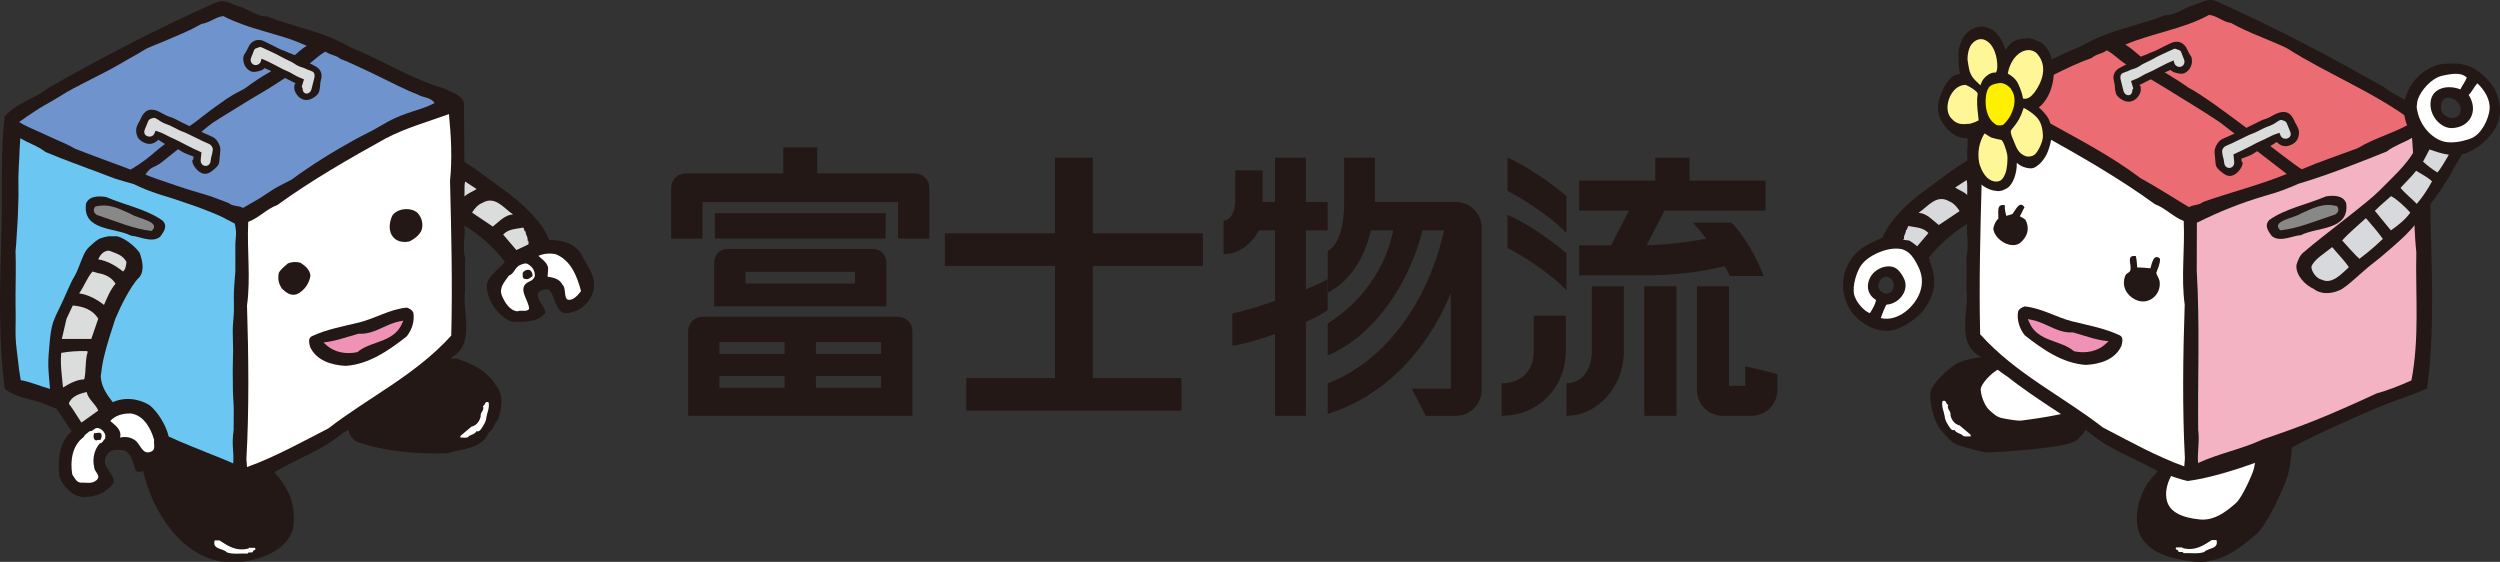 <?xml version="1.0" encoding="UTF-8"?><svg id="b" xmlns="http://www.w3.org/2000/svg" viewBox="0 0 782.45 175.85"><rect x="0" y="0" width="782.45" height="175.85" fill="#333333" stroke="none"/><defs><style>.d{fill:#f092b5;}.e{fill:#fff;}.f{fill:#f4b3c2;}.g{fill:#6f93cc;}.h{fill:#dbdcdc;}.i{fill:#eb6d73;}.j{fill:#6bc7f1;}.k{fill:#fff000;}.l{fill:#d8d9dd;}.m{fill:#fff697;}.n{fill:#231815;}.o{fill:#888;}</style></defs><g id="c"><path class="n" d="m717.45,132.93s.1,2.82-.1,6.42c-.2,3.6-.69,7.97-1.88,11.06-1.18,3.09-2.89,6.8-4.6,9.98-1.71,3.17-3.42,5.8-4.6,6.72-1.18.92-3.68,3.32-7.03,5.37-3.35,2.05-7.56,3.76-12.16,3.31-4.6-.46-8.72-1.38-11.87-3.04-3.16-1.66-5.35-4.04-6.09-7.42-.75-3.38-.17-6.68.72-9.28.88-2.6,2.06-4.51,2.53-5.1.46-.59,2.24-2.72,4.21-4.94,1.97-2.21,4.14-4.52,5.39-5.44,1.25-.92,5.43-4.25,9.83-7.42,4.4-3.18,9.04-6.2,11.2-6.51.92-.13,3.75.03,6.74.94,2.99.9,6.14,2.55,7.72,5.37"/><path class="e" d="m706.19,137.71s.05,1.64-.06,3.73c-.11,2.09-.4,4.63-1.09,6.42-.69,1.79-1.68,3.94-2.67,5.79-.99,1.84-1.98,3.37-2.67,3.9-.69.54-2.14,1.93-4.08,3.12-1.94,1.19-4.38,2.18-7.05,1.92-2.67-.27-5.06-.8-6.89-1.77-1.83-.96-3.1-2.34-3.53-4.3-.44-1.96-.1-3.88.41-5.38.51-1.51,1.2-2.62,1.47-2.96.27-.34,1.3-1.58,2.44-2.87,1.15-1.29,2.4-2.62,3.13-3.15.72-.53,3.15-2.47,5.7-4.31,2.56-1.84,5.24-3.6,6.5-3.78.54-.08,2.17.02,3.91.54,1.74.52,3.57,1.48,4.48,3.12"/><path class="n" d="m624.65,111.37s-1.74.1-3.94.36c-2.2.26-4.86.69-6.71,1.35-1.84.66-4.24,2.47-6.21,4.45-1.97,1.99-3.52,4.16-3.65,5.54-.13,1.38.13,3.58.69,5.75s1.41,4.31,2.47,5.55c1.05,1.25,1.91,2.3,2.79,3.14s1.81,1.46,2.99,1.86c1.18.4,3.02.95,4.77,1.41,1.74.46,3.39.82,4.18.82s7.1-.29,13.57-.94c6.47-.64,13.11-1.62,14.56-3.01,1.44-1.38,2.37-2.63,2.96-3.78.59-1.15.85-2.2.98-3.18.33-2.43-1.25-7.69-4.7-12.19-3.45-4.5-8.78-8.25-15.94-7.66-7.16.59-9.37.72-9.78.71-.41-.02.97-.18.97-.18"/><path class="e" d="m632.59,113.84s-1.12.15-2.53.43c-1.41.27-3.11.67-4.26,1.16-1.16.48-2.62,1.67-3.8,2.94-1.17,1.27-2.06,2.62-2.08,3.44-.02.81.26,2.08.73,3.32.47,1.24,1.13,2.44,1.87,3.11.74.67,1.34,1.24,1.96,1.68.62.44,1.24.75,2.03.92.79.17,2,.39,3.15.56,1.15.17,2.23.29,2.74.25.51-.05,4.57-.56,8.73-1.29,4.15-.73,8.4-1.68,9.26-2.56.86-.89,1.4-1.67,1.72-2.38.32-.71.44-1.33.48-1.91.09-1.44-1.19-4.43-3.65-6.87-2.45-2.44-6.08-4.33-10.68-3.59-4.6.74-6.02.94-6.28.95-.27.01.62-.16.62-.16"/><path class="n" d="m760.85,74.59c-.25-6.35-.13-12.85-.13-19.31,0-6.46-.13-12.86-.87-19-1.9-2.17-4.21-3.52-6.58-4.77-2.37-1.25-4.81-2.38-6.95-4.12-8.65-4.94-17.36-9.7-26.16-14.24-8.8-4.54-17.7-8.85-26.73-12.86-1.34-.51-2.57-.27-3.78.16-1.21.43-2.4,1.05-3.64,1.29-1.4.5-2.69,1.25-4.03,1.88-1.34.63-2.72,1.13-4.31,1.15-4.32,1.65-8.82,2.84-13.25,4.22-4.43,1.38-8.78,2.94-12.8,5.32-5.02,2.02-9.82,4.51-14.68,6.87-4.86,2.36-9.77,4.58-14.99,6.05-1.06.6-2.33,1.05-3.45,1.66-1.12.62-2.1,1.41-2.55,2.69l-.1,9.3-.1,9.31c-2.51,1.52-4.92,3.23-7.32,4.98-2.39,1.76-4.76,3.57-7.17,5.3-2.49,1.96-4.94,4.06-7.07,6.39-2.12,2.32-3.92,4.86-5.09,7.66-1.88.03,2.11,2.49,6.32,4.56,4.21,2.08,8.63,3.78,7.6,2.33,1.72-2.24,3.7-4.34,5.85-6.25,2.15-1.91,4.46-3.63,6.84-5.09-.21,1.71-.01,3.59.09,5.43.1,1.84.11,3.65-.5,5.23h.19v4.97s-.02,4.97-.02,4.97c.46,3.39-.42,7.56-.42,11.42,0,3.86.88,7.41,4.89,9.57.49.34,2.17,1.67,3.94,3.03,1.76,1.35,3.6,2.73,4.41,3.19,3.94,3.19,10.09,7.35,15.33,10.78,5.24,3.43,9.58,6.14,9.9,6.42,3.29,2.85,6.94,4.93,10.69,6.81,3.76,1.89,7.62,3.59,11.33,5.7,4.01,1.48,6.33,2.22,7.64,2.58,1.31.37,1.62.37,1.62.37,6.75-.92,14.82-3.43,21.28-5.79,6.46-2.35,11.31-4.54,11.59-4.83,2.33-1.48,8.74-4.49,14.59-7.14,5.84-2.64,11.1-4.91,11.1-4.91l2-.8,2-.81c2.06-.79,4.09-1.49,6.12-2.23,2.03-.74,4.08-1.51,6.17-2.45,1.02-7.5,1.42-15.47,1.53-23.46.1-7.99-.1-15.99-.31-23.55"/><path class="i" d="m698.26,7.19c2.78,1.57,5.69,2.84,8.62,4.06,2.92,1.22,5.87,2.39,8.73,3.75,6.51,4.14,13.31,7.56,20.05,11.12,6.74,3.56,13.41,7.26,19.68,11.96-2.68,1.71-5.64,2.93-8.63,4.15-2.98,1.22-5.99,2.44-8.76,4.13-2.92,1.1-5.87,2.14-8.81,3.21-2.94,1.07-5.86,2.18-8.72,3.41-1.64-.89-8.44-6.21-15.88-11.85-7.44-5.63-15.51-11.59-19.69-13.75-1.45-1.1-4.35-2.92-6.98-4.51-2.62-1.59-4.96-2.94-5.28-3.09-1.33-.93-2.5-1.97-3.67-2.98-1.18-1.02-2.36-2.01-3.73-2.84,4.26-1.82,8.78-3.02,13.25-4.34,4.47-1.31,8.9-2.73,12.99-4.97,1.26.15,2.34.71,3.43,1.27,1.08.56,2.16,1.12,3.42,1.27"/><path class="i" d="m665.35,20.1s5.45,3.25,11.86,7.15c6.4,3.9,13.75,8.44,17.55,11.01l20.94,16.18c-4.19,1.72-8.57,3.15-13,4.53-4.43,1.38-8.89,2.72-13.24,4.25-.62.55-1.38.74-2.14.91-.77.16-1.54.29-2.2.7-2.54-1.51-5.05-3.07-7.56-4.61-2.52-1.54-5.05-3.05-7.63-4.47-4.83-3.63-9.87-6.78-15-9.74-5.12-2.96-10.33-5.73-15.5-8.61-2.26-1.21-4.69-2.02-7.13-2.82-2.44-.81-4.87-1.61-7.13-2.82.59-.94,1.48-1.36,2.43-1.68.95-.31,1.97-.52,2.82-1.02,4.22-1.59,8.17-3.58,12.11-5.54,3.95-1.96,7.91-3.9,12.17-5.4.68-.62,1.49-.94,2.31-1.23.82-.3,1.65-.58,2.37-1.13,1.07.53,2.05,1.31,3.02,2.1.97.8,1.93,1.62,2.96,2.24"/><path class="e" d="m640.32,42.83c5.81,3.23,11.63,6.54,17.35,10.01,5.72,3.47,11.35,7.12,16.76,11.06,1.64.59,3.08,1.6,4.53,2.62,1.44,1.02,2.88,2.04,4.5,2.63.2,4.54-.02,8.91-.14,13.24-.12,4.33-.14,8.61.45,12.98-.27,7.79-.46,16.01-.48,24.17-.02,8.17.13,16.29.54,23.92l-.1,1.26-.1,1.26c-4.42-1.61-8.7-3.57-12.91-5.67s-8.37-4.34-12.56-6.52c-6.3-4.9-13.1-9.08-19.73-13.59-6.63-4.51-13.09-9.36-18.68-15.59-.19-7.85-.18-15.96-.06-24.11.11-8.15.33-16.34.56-24.37-.35-3.54-.43-7.03-.33-10.51.1-3.48.37-6.94.72-10.43,3.31,1.21,6.67,2.3,9.98,3.49,3.31,1.19,6.57,2.49,9.7,4.14"/><path class="f" d="m756.26,78.95c-.15,6.74.11,13.44.08,20.11-.02,6.68-.33,13.33-1.61,20-1.95.87-3.88,1.68-5.73,2.37-1.84.69-3.58,1.27-5.13,1.68-8.1,3.74-13.78,6.23-19.06,8.35-5.29,2.12-10.19,3.87-16.75,6.12-3.32,1.54-6.69,2.6-10.05,3.67-3.37,1.07-6.74,2.13-10.06,3.66-.14-1.79,0-3.47.1-5.18.11-1.7.19-3.43-.07-5.29-.07-8.4.06-16.55.09-24.74.03-8.19-.04-16.42-.53-24.99l.02-7.49.02-7.5c3.43-1.72,6.93-3.3,10.49-4.71,3.56-1.41,7.19-2.66,10.89-3.74,1.81-.48,3.58-1.05,5.33-1.69,1.74-.64,3.45-1.34,5.15-2.09,4.7-1.4,9.31-3.01,13.88-4.72,4.57-1.71,9.11-3.53,13.65-5.34,1.23-.95,2.57-1.64,3.92-2.28,1.36-.64,2.74-1.24,4.04-2.03.49,5.75.52,11.74.57,17.78.05,6.04.14,12.13.77,18.04"/><path class="l" d="m615.72,61.03c-.58-.55-1.23-.93-1.87-1.27-.65-.34-1.31-.66-1.93-1.07l1.81-1.18,1.81-1.18c.15.66.17,1.44.17,2.25,0,.82-.03,1.66,0,2.46"/><path class="l" d="m613.33,66.07l-3.26,2.18-3.27,2.18c-1-.78-1.93-1.69-2.93-2.43-1.01-.74-2.09-1.31-3.39-1.39,1.45-.97,2.86-2.47,4.4-3.42,1.54-.95,3.22-1.36,5.21-.17.72.29,1.33.73,1.86,1.26.53.54.98,1.16,1.38,1.8"/><path class="l" d="m603.56,72.94l-2.07,2.43-2.08,2.43-1.9-.91-1.9-.91c.04-.21-.02-.46-.01-.69,0-.23.07-.44.36-.56-.17-.45-.01-.87.18-1.31.19-.44.42-.89.38-1.39.36-.13.42-.42.48-.7.05-.27.1-.52.42-.58,1.07.23,2.21.32,3.27.59,1.06.27,2.06.7,2.86,1.6"/><path class="e" d="m609.75,126.63c-.26.79-.04,1.25.23,1.7.27.44.58.87.48,1.58.15.75.47,1.48.96,2.06.49.58,1.14,1.01,1.93,1.19.56.49,1.13.97,1.71,1.46.57.48,1.15.96,1.71,1.45v.27s0,.26,0,.26c-.47-.06-1.01.03-1.51.01-.5-.01-.93-.12-1.2-.55-.4-.23-.83-.36-1.24-.55-.41-.2-.8-.45-1.09-.92-.53.13-.88-.06-1.15-.34-.27-.28-.45-.66-.66-.9-.29-.49-.57-.93-.81-1.42-.23-.48-.41-1.01-.47-1.67-.11-.78-.36-1.46-.55-2.2-.19-.74-.31-1.53-.15-2.51.7-.28.93-.03,1.1.31.17.33.27.75.71.79"/><path class="e" d="m693.7,169c.43,1.47-.25,2.08-1.17,2.49-.93.4-2.09.61-2.64,1.27-.89.34-1.97.4-3.1.4-1.13,0-2.32-.09-3.41-.03-.07-.36-.37-.38-.71-.36-.33.01-.7.06-.91-.17-.01-.41-.3-.48-.52-.57-.23-.09-.4-.2-.19-.71h2v.2c1.98.53,3.63.32,5.12-.23,1.48-.55,2.8-1.44,4.08-2.27h1.46"/><path class="n" d="m734.3,63.55c.59,4.31-1.69,6.18-4.75,7.28-3.06,1.11-6.9,1.46-9.43,2.77-1.28.05-2.89.65-4.51.97-1.62.32-3.24.38-4.56-.67-.37-.54-1.05-1.35-1.39-2.26-.34-.9-.33-1.91.66-2.85,2.5-1.76,5.44-2.96,8.5-4.04s6.24-2.03,9.18-3.29c1.24-.2,2.58-.27,3.72,0,1.15.27,2.1.89,2.56,2.07"/><path class="o" d="m731.38,64.49c.27.3.49.74.47,1.22-.02.47-.27.98-.95,1.41-3.31,1.09-6.17,2.17-8.93,3.06-2.76.89-5.4,1.59-8.27,1.92-1.54-1.47-.52-2.41,1.19-3.17,1.71-.76,4.1-1.34,5.3-2.11,1.77-.76,3.45-1.63,5.24-2.16,1.79-.53,3.71-.73,5.95-.16"/><path class="n" d="m648.49,100.56c2.55.64,5.14,1.18,7.67,1.85,2.54.67,5.02,1.46,7.35,2.58.6.34.77.91.76,1.52,0,.61-.19,1.25-.29,1.7-.97,2.17-2.65,3.61-4.64,4.54s-4.29,1.35-6.51,1.46c-3.59-.23-6.97-1.44-10.16-3.15-3.19-1.71-6.18-3.92-9-6.15-.8-1.04-1.42-2.22-1.79-3.47-.37-1.26-.49-2.58-.27-3.91.17-.46.48-.8.86-1.05.38-.26.81-.44,1.22-.58,2.67.27,5.1,1.11,7.5,2.04,2.4.93,4.75,1.96,7.28,2.62"/><path class="d" d="m658.54,106.63c-1.14-.17-2.26-.42-3.36-.71-1.09-.29-2.17-.63-3.23-.95l-1.58-.47-1.58-.47h-.05s-.05.01-.05.01c-1.41.08-2.69-.15-3.92-.53-1.23-.38-2.41-.93-3.62-1.48-.82-.38-1.66-.76-2.53-1.1-.87-.34-1.77-.62-2.71-.81l-.63-.13-.62-.12.26.58.26.58c.82,1.85,2.07,3.07,3.5,3.96,1.43.9,3.06,1.48,4.66,2.05.99.35,2,.72,2.97,1.15.96.44,1.87.96,2.66,1.63l.06.05.06.05.08.02.08.02c1.8.39,3.62.38,5.29,0,1.67-.38,3.18-1.13,4.36-2.21l.52-.48.52-.47-1.39-.19"/><path class="n" d="m712.56,35.52c-.64.3-.95.48-1.26.65-.31.17-.62.34-1.26.65-.61.29-.94.39-1.27.5-.33.1-.66.2-1.27.49-.63.3-.94.46-1.24.62-.31.16-.62.32-1.25.63-.61.29-.91.44-1.22.59-.3.15-.61.3-1.22.59-.61.29-.91.44-1.21.6-.3.15-.6.3-1.2.6-.61.29-.92.42-1.23.55-.31.13-.63.26-1.24.56-.54.26-.82.37-1.1.48-.28.11-.56.23-1.09.49-.39.19-.73.47-1.03.8-.29.33-.54.7-.74,1.06-.19.35-.37.74-.48,1.15-.11.41-.17.83-.13,1.25.09.89.13,1.33.17,1.78.04.44.07.89.16,1.77.05.54.3,1,.65,1.41.34.41.78.77,1.19,1.11.42.34.86.67,1.33.9.47.23.97.36,1.51.3.53-.05,1.02-.26,1.45-.54.43-.28.81-.65,1.14-1.03.3-.36.6-.75.82-1.18.22-.43.36-.9.36-1.4,0-.11-.08-.16-.15-.22-.07-.05-.15-.1-.16-.21,0,0,0-.1-.02-.26,0-.15-.02-.36-.04-.55.3-.14.74-.28,1.24-.46.5-.18,1.08-.39,1.65-.66.44-.21.87-.49,1.31-.77s.9-.57,1.38-.8c.47-.22.97-.36,1.46-.5.49-.13.96-.26,1.37-.45.66-.32,1.25-.68,1.7-.98.46-.3.78-.54.93-.61.29.3.6.58.95.79.34.22.72.38,1.13.46.39.08.77.09,1.15.04.38-.06.76-.17,1.15-.34.52-.22.99-.5,1.37-.84.38-.35.68-.76.88-1.25.19-.48.31-1,.34-1.53.03-.53-.05-1.07-.27-1.58-.28-.65-.45-.96-.63-1.27-.18-.31-.36-.62-.64-1.27-.22-.51-.51-1.01-.87-1.44-.36-.43-.8-.78-1.32-.97-.52-.19-1.08-.23-1.64-.16-.56.07-1.12.25-1.61.48"/><path class="h" d="m713.57,37.61c-.64.31-.93.52-1.23.73-.29.21-.58.42-1.23.72-.61.29-.93.41-1.26.52-.32.11-.65.23-1.26.52-.62.3-.93.46-1.24.62-.31.16-.62.32-1.25.62-.61.29-.93.41-1.25.52-.32.12-.64.23-1.25.53-.6.29-.9.44-1.2.58-.3.15-.6.29-1.21.59-.61.29-.91.44-1.22.59-.3.15-.61.3-1.22.59-.54.26-.82.37-1.1.49-.27.11-.55.23-1.09.49-.32.15-.61.42-.81.75-.2.32-.31.7-.27,1.05.09.88.21,1.32.33,1.76.12.43.24.87.33,1.75.05.46.25.87.55,1.14.3.28.71.43,1.17.38.43-.05.78-.25,1.03-.55.25-.3.38-.7.38-1.12,0-.03,0-.05,0-.08,0-.03,0-.06-.01-.09-.06-.59-.09-.93-.12-1.25-.03-.32-.05-.62-.11-1.15.2-.1.54-.25.97-.44.43-.2.96-.43,1.53-.71.37-.18.76-.38,1.17-.59.41-.21.85-.43,1.3-.64.38-.19.76-.39,1.15-.6.39-.21.78-.42,1.18-.62.42-.2.85-.4,1.27-.59.42-.19.83-.38,1.23-.57.42-.2.81-.4,1.2-.59.38-.2.75-.38,1.09-.54.49-.24.94-.39,1.33-.52.39-.13.72-.23.96-.34.1.24.15.34.19.45.05.11.09.22.2.47.18.42.53.71.94.85.41.14.88.12,1.31-.06.42-.18.7-.48.83-.85.13-.36.1-.79-.09-1.21-.27-.65-.4-.98-.53-1.31-.13-.33-.26-.66-.54-1.31-.09-.21-.21-.37-.35-.49-.15-.13-.32-.22-.54-.3-.21-.08-.43-.17-.64-.23-.21-.05-.42-.05-.63.05"/><path class="n" d="m679.45,13.48c-.6.29-.9.44-1.2.58-.3.15-.6.3-1.19.58-.58.28-.86.43-1.14.58-.28.15-.57.3-1.14.58-.59.28-.9.39-1.21.5-.31.11-.62.21-1.21.5-.58.28-.88.38-1.18.48-.3.1-.61.21-1.18.48-.57.27-.86.41-1.14.54-.28.13-.57.27-1.13.54-.58.28-.84.46-1.11.65-.27.19-.53.37-1.1.64-.51.25-.75.39-1,.53-.24.14-.49.29-.99.53-.41.2-.76.44-1.06.73-.3.29-.54.63-.72,1.01-.18.39-.27.79-.28,1.2-.01.41.05.83.16,1.27.24.9.26,1.37.29,1.84.02.47.05.95.28,1.85.13.49.41.9.77,1.25.36.35.8.64,1.23.89.44.26.89.45,1.36.54s.95.09,1.44-.04c.44-.12.84-.3,1.2-.54.36-.24.66-.54.92-.89.23-.31.46-.66.63-1.04.17-.37.28-.77.28-1.18-.02-.25-.02-.37-.02-.5,0-.13-.01-.25-.05-.49-.02-.14-.09-.19-.16-.24-.07-.05-.14-.1-.18-.26.3-.15.68-.34,1.1-.55.43-.22.91-.46,1.42-.7.4-.19.8-.4,1.21-.62.42-.21.84-.43,1.26-.63.44-.21.87-.42,1.28-.63.41-.2.81-.4,1.18-.58.55-.27,1.05-.48,1.44-.64.39-.16.68-.28.82-.35.27.29.59.49.94.65.35.15.73.26,1.11.34.36.07.74.16,1.13.19.38.03.77,0,1.14-.16.49-.21.91-.53,1.27-.91.35-.38.62-.83.81-1.29.18-.45.3-.96.32-1.47.02-.52-.05-1.04-.25-1.52,0,0-.2-.28-.46-.71-.26-.43-.59-1.02-.85-1.63-.21-.48-.48-.91-.83-1.27-.34-.36-.76-.65-1.25-.84-.48-.19-.99-.24-1.49-.2-.5.04-.99.19-1.46.41"/><path class="h" d="m680.33,15.34c-.6.28-.9.42-1.21.55-.31.13-.61.27-1.21.55-.58.28-.87.41-1.16.54-.29.13-.58.26-1.16.54-.59.28-.87.45-1.15.62-.28.17-.56.33-1.15.62-.58.27-.86.41-1.15.56-.29.14-.57.28-1.15.56-.57.28-.83.46-1.09.64-.26.18-.52.36-1.1.64-.57.27-.88.36-1.19.45-.31.09-.62.18-1.19.45-.51.25-.78.34-1.05.42-.27.09-.54.18-1.05.43-.34.16-.54.47-.63.83-.09.36-.07.76.02,1.12.23.9.34,1.35.45,1.8.11.45.22.91.45,1.8.11.42.36.8.69,1.05.33.25.74.36,1.16.25.35-.09.59-.33.74-.64.15-.3.21-.68.21-1.03,0-.07.07-.14.14-.21.07-.07.13-.15.12-.22-.15-.58-.26-.89-.36-1.19-.11-.3-.2-.58-.34-1.12.21-.1.53-.22.92-.38.4-.16.87-.35,1.39-.6.33-.16.67-.36,1.03-.58.36-.21.73-.43,1.13-.62.36-.17.73-.34,1.11-.5.38-.17.76-.34,1.13-.52.4-.19.78-.4,1.16-.6.38-.21.76-.41,1.13-.59.39-.19.76-.38,1.11-.56.36-.19.69-.37,1.02-.52.45-.22.89-.4,1.26-.56.37-.16.69-.29.92-.4.09.23.12.36.15.5.03.14.06.29.16.52.17.4.51.7.91.87.4.16.85.18,1.25,0,.4-.17.69-.5.84-.9.15-.4.16-.85-.01-1.25-.26-.62-.37-.93-.49-1.25-.11-.31-.22-.63-.48-1.25-.09-.2-.25-.32-.44-.42-.19-.1-.42-.17-.62-.24-.2-.08-.41-.17-.62-.22-.21-.05-.41-.05-.6.04"/><path class="n" d="m669.09,94.09c-1.22-.42-2.36-1.19-3.16-2.21-.81-1.03-1.28-2.31-1.17-3.78.02-.35.08-.72.17-1.08.09-.36.21-.69.35-.95.17-.31.47-.49.76-.67.29-.18.56-.38.68-.72.31-.91-.07-2.14-.11-3.1-.05-.96.23-1.64,1.87-1.43.13.54.22,1.11.28,1.71.07.6.11,1.21.14,1.83.63.01,1.4.05,2.15.1.74.05,1.46.12,1.98.19.25-.86.52-2.05.97-2.81.45-.76,1.08-1.07,2.05-.17,0,.92-.19,1.67-.43,2.38-.24.71-.53,1.37-.77,2.09.25.65.52,1.11.72,1.56.21.45.36.89.39,1.5.1,1.98-.77,3.67-2.09,4.7-1.32,1.04-3.09,1.44-4.79.85"/><path class="n" d="m632.6,75.76c-1.49,1.37-3.63,1.14-5.42.16-1.79-.98-3.23-2.74-3.32-4.44.17-.62.33-1.18.56-1.68.23-.5.54-.95,1.02-1.34.04-1.13-.13-2.3.03-3.13.16-.83.65-1.33,2-1.13-.04.67,0,1.25.1,1.8.09.54.22,1.05.34,1.56.32-.09.65-.18.96-.27.32-.09.64-.19.95-.29.49-.58,1.06-1.69,1.7-2.37.64-.67,1.35-.91,2.11.25-.27.44-.5.92-.73,1.41-.23.48-.46.96-.74,1.39.3.18.62.36.92.53.3.18.6.37.86.59.71,1.39.85,2.68.57,3.85-.28,1.17-.98,2.22-1.94,3.1"/><path class="n" d="m591.34,91.74c1.08-.58,1.51-1.83,1.32-2.95-.19-1.13-1.01-2.13-2.43-2.21-.85.22-1.35.56-1.69,1.02-.34.46-.53,1.05-.74,1.78.03.84.57,1.61,1.27,2.09.7.48,1.57.65,2.27.29m-8.45,9.18c-4.3-3.12-6.25-7.79-6.04-12.34.21-4.55,2.57-8.96,6.89-11.55,1.79-1.07,3.14-1.72,4.14-2.1,1.01-.38,1.67-.51,2.1-.54.7-.03,2.53.18,4.17.4,1.64.22,3.11.45,3.11.45.09-.26,1.91,1.03,3.64,2.56,1.72,1.54,3.36,3.31,3.07,4.02.52,1.35.91,2.55,1.14,3.79s.32,2.51.24,4c-.44,2.4-1.37,4.84-3.08,7.09-1.7,2.25-4.18,4.29-7.7,5.91-2.02.92-4.12,1.08-6.13.71-2.01-.36-3.92-1.25-5.53-2.42Z"/><path class="n" d="m758.36,50.59c.62.56,1.4,1.21,2.2,1.82.8.61,1.62,1.17,2.31,1.56.66-.75,1.26-1.67,1.85-2.64.58-.97,1.15-1.98,1.72-2.91-1.15-.15-2.26-.43-3.29-.74-1.03-.3-1.97-.64-2.78-.91-.33.69-.65,1.27-.97,1.87-.33.59-.66,1.2-1.04,1.94"/><path class="n" d="m761.17,56.76c-.6-.59-1.5-1.21-2.43-1.78-.92-.58-1.86-1.11-2.54-1.52-.8,1.03-1.58,1.87-2.38,2.7-.8.84-1.62,1.66-2.5,2.66.7.87,1.6,1.72,2.51,2.56s1.83,1.65,2.57,2.44c.89-1.04,1.75-2.18,2.55-3.37.8-1.19,1.55-2.43,2.22-3.69"/><path class="n" d="m756.37,33.48c.34,3.08,1.72,5.74,3.51,7.67,1.8,1.94,4.02,3.15,6.07,3.34,1.57.15,3.15-.05,4.45-.32,1.3-.28,2.33-.64,2.8-.81,1.76-.64,3.18-2.21,4.2-3.97,1.02-1.76,1.63-3.73,1.76-5.18.14-1.57-.27-3.09-.99-4.48-.72-1.39-1.74-2.64-2.83-3.68-.53.58-.93,1.21-1.34,1.84-.4.63-.82,1.25-1.38,1.81,1.58,2.48,1.7,5.01.71,6.96-.99,1.94-3.09,3.3-5.93,3.41-1.7.07-3.52-.89-4.85-2.43-1.32-1.55-2.14-3.69-1.82-5.99.29-2.07,1.61-3.39,3.36-3.99,1.75-.6,3.93-.49,5.92.29.3-.62.68-1.21,1.05-1.81.37-.6.73-1.2.98-1.85-.71-.73-1.65-1.11-2.91-1.19-1.26-.08-2.85.14-4.87.6-1.68.39-3.31,1.54-4.65,2.92-1.34,1.39-2.38,3.01-2.86,4.36-.14.4-.21.74-.26,1.12-.05.38-.08.8-.15,1.37"/><path class="n" d="m754.37,66.55c-.8-.9-1.86-1.97-2.95-2.92-1.08-.96-2.19-1.8-3.07-2.23-.82.71-1.72,1.48-2.6,2.27-.87.78-1.74,1.57-2.47,2.32.76.9,1.63,1.98,2.51,3.07.88,1.09,1.75,2.17,2.51,3.06,1.15-.78,2.33-1.67,3.39-2.62,1.07-.95,2.01-1.95,2.68-2.94"/><path class="n" d="m745.78,74.78c-.66-.94-1.62-2.16-2.61-3.35-.98-1.19-1.98-2.34-2.69-3.15-.99.92-2.32,2.07-3.67,3.3-1.35,1.23-2.71,2.51-3.76,3.69.38.44,1.52,1.7,2.66,2.94,1.14,1.24,2.3,2.45,2.73,2.8,1.46-1.08,2.84-2.19,4.08-3.26,1.24-1.07,2.34-2.08,3.25-2.96"/><path class="n" d="m769.86,32.84c-.33-.71-1.09-1.4-1.95-1.83-.87-.43-1.84-.6-2.58-.28-.72.3-1.2,1.19-1.32,2.19-.12,1.01.12,2.13.83,2.94.84.64,1.72,1.05,2.56,1.1.84.05,1.62-.25,2.26-1.03.3-.36.44-.91.47-1.48.02-.58-.08-1.17-.28-1.6m-45.63,57.61c-1.42-.63-2.87-1.74-3.92-3.07-1.05-1.33-1.71-2.9-1.56-4.44.21-.75.48-1.52.85-2.23.37-.7.85-1.34,1.46-1.82,3.32-2.85,8.28-6.68,12.88-10.29,4.6-3.61,8.85-6.99,10.76-8.93,2.63-2.68,5.17-5.04,7.31-7.48,2.14-2.43,3.88-4.95,4.92-7.95-.79-.69-1.45-1.36-2.03-2.15-.58-.78-1.07-1.67-1.51-2.8-1.5-3.84-1.22-7.68.31-10.95,1.53-3.27,4.31-5.98,7.83-7.55.99-.44,2.04-.66,3.06-.76,1.02-.11,2.02-.12,2.9-.15,1.32-.05,2.14.02,2.89.17.75.15,1.42.38,2.43.66.3.09.81.33,1.39.66.58.33,1.24.76,1.84,1.22.9.68,1.79,1.51,2.58,2.37.79.86,1.47,1.74,1.96,2.54.5.82.97,1.98,1.31,3.21.34,1.23.56,2.51.57,3.58,0,1.86-.34,3.49-1.06,5.03-.72,1.54-1.81,3-3.33,4.53-.82.82-1.78,1.62-2.86,2.33-1.09.71-2.31,1.34-3.65,1.82-.38.13-.63.18-.8.2-.16.02-.22,0-.22,0-.26.63-.82,1.57-1.36,2.45-.54.88-1.06,1.71-1.25,2.11-.65,1.38-1.29,2.46-1.99,3.53-.69,1.07-1.43,2.13-2.27,3.49-1.96,2.6-3.42,4.8-5,6.97-1.58,2.17-3.28,4.3-5.72,6.77-.86.87-2.75,2.57-4.67,4.25-1.92,1.68-3.88,3.32-4.88,4.08-2.21,1.66-4.39,3.65-6.32,5.35-1.94,1.7-3.64,3.12-4.88,3.65-1.71.72-3.25.97-4.59.86-1.34-.11-2.48-.56-3.39-1.23Z"/><path class="e" d="m765.95,44.5c-2.05-.19-4.27-1.41-6.07-3.34-1.8-1.94-3.17-4.59-3.51-7.67.07-.57.11-.99.15-1.37.05-.38.12-.72.26-1.12.48-1.35,1.52-2.98,2.86-4.36,1.34-1.38,2.97-2.53,4.65-2.92,2.02-.46,3.61-.68,4.87-.6,1.27.08,2.2.46,2.91,1.19-.25.65-.61,1.25-.98,1.85-.37.6-.75,1.19-1.05,1.81-1.99-.78-4.18-.89-5.92-.29-1.75.6-3.08,1.92-3.36,3.99-.32,2.29.5,4.43,1.82,5.99,1.33,1.55,3.15,2.51,4.85,2.43,2.84-.11,4.93-1.46,5.93-3.41.99-1.95.87-4.49-.71-6.96.56-.56.97-1.18,1.38-1.81.41-.63.81-1.27,1.34-1.84,1.09,1.03,2.11,2.29,2.83,3.68.71,1.39,1.12,2.91.99,4.48-.13,1.44-.75,3.41-1.76,5.18-1.02,1.76-2.45,3.33-4.2,3.97-.48.18-1.5.54-2.8.81-1.3.27-2.88.47-4.45.32"/><path class="l" d="m756.4,63.81c-.74-.79-1.66-1.6-2.57-2.44s-1.81-1.69-2.51-2.56c.87-.99,1.7-1.82,2.5-2.66.8-.83,1.58-1.68,2.38-2.7.68.41,1.62.95,2.54,1.52.92.58,1.83,1.19,2.43,1.78-.67,1.25-1.41,2.5-2.22,3.69-.8,1.19-1.66,2.33-2.55,3.37"/><path class="l" d="m766.44,48.42c-.57.93-1.13,1.94-1.72,2.91-.59.97-1.19,1.89-1.85,2.64-.69-.38-1.51-.95-2.31-1.56-.8-.61-1.58-1.26-2.2-1.82.38-.74.71-1.35,1.04-1.94.32-.6.64-1.18.97-1.87.81.26,1.75.6,2.78.91,1.03.31,2.14.59,3.29.74"/><path class="l" d="m748.3,72.11c-.76-.89-1.63-1.97-2.51-3.06-.87-1.09-1.75-2.17-2.51-3.07.74-.74,1.6-1.53,2.47-2.32.88-.79,1.78-1.56,2.6-2.27.89.44,1.99,1.28,3.07,2.23,1.09.95,2.15,2.02,2.95,2.92-.67.99-1.62,1.99-2.68,2.94-1.07.95-2.25,1.84-3.39,2.62"/><path class="l" d="m738.44,81c-.43-.35-1.59-1.56-2.73-2.8-1.14-1.24-2.28-2.5-2.66-2.94,1.05-1.18,2.41-2.47,3.76-3.69,1.35-1.22,2.68-2.38,3.67-3.3.71.82,1.71,1.97,2.69,3.15.99,1.19,1.96,2.41,2.61,3.35-.91.88-2.01,1.9-3.25,2.96-1.24,1.07-2.62,2.18-4.08,3.26"/><path class="l" d="m726.72,87.55c-.87-.17-1.67-.78-2.26-1.54-.6-.76-.99-1.68-1.05-2.47.31-1.12,1.43-2.25,2.72-3.3,1.29-1.05,2.76-2.04,3.8-2.9.67.85,1.67,1.94,2.66,3.06.99,1.12,1.96,2.27,2.56,3.24-.95.82-2.25,2.21-3.71,3.19s-3.09,1.54-4.71.72"/><path class="e" d="m585.24,98.02c-.81-.27-1.87-1.07-2.81-2.11-.93-1.04-1.75-2.33-2.08-3.55-.38-1.43-.17-3.36.33-5.17.5-1.81,1.27-3.5,2.02-4.44.97-1.23,2.29-2.16,3.43-2.81,1.14-.65,2.11-1.02,2.41-1.13,1.34-.53,2.56-.82,3.69-.94,1.12-.12,2.15-.06,3.11.13,1.17.39,2.06,1,2.84,1.89.78.89,1.45,2.04,2.18,3.51.69,1.38,1.05,2.72,1.14,4.02.09,1.3-.1,2.57-.51,3.83-.78,2.37-2.56,4.77-4.79,6.42-2.23,1.64-4.93,2.53-7.56,1.88.27-.7.52-1.41.8-2.11.28-.7.58-1.4.96-2.08,1.86-.11,3.63-1.12,4.75-2.57,1.13-1.44,1.62-3.32.95-5.16-.2-.54-.56-1.23-.99-1.86-.43-.64-.94-1.24-1.43-1.6-1.02-.77-2.31-.95-3.59-.72-1.28.23-2.54.87-3.5,1.76-1.11,1.02-1.92,2.61-1.97,4.24-.06,1.62.64,3.28,2.54,4.43-.12.73-.39,1.44-.74,2.12-.35.69-.78,1.37-1.19,2.04"/><path class="n" d="m619.36,8.36c.44-.07.95-.05,1.44.02.5.07.99.19,1.4.32,1.09.34,2.01,1.01,2.81,1.9.8.89,1.46,2.01,2.04,3.23.12.39.22.7.32.97.1.27.19.52.31.78.24-.3.52-.67.83-1.05.32-.38.67-.77,1.08-1.13.36-.33.88-.61,1.45-.83.56-.21,1.18-.36,1.74-.42.85-.08,1.49-.2,2.21-.15.72.04,1.5.25,2.65.79.26.12.54.23.82.35.27.12.52.25.7.4,1.09.88,1.89,2.08,2.46,3.38s.91,2.69,1.09,3.94c.26,2.64-.13,5.26-.97,7.5-.84,2.24-2.12,4.11-3.66,5.28.27.16.85.7,1.46,1.37.61.67,1.25,1.48,1.64,2.21.2.37.42,1.03.6,1.69.18.66.32,1.34.36,1.76.14,1.18-.06,2.81-.46,4.39-.39,1.59-.98,3.14-1.62,4.13-.48.76-.89,1.28-1.28,1.68-.38.4-.74.69-1.12.99-.39.31-.76.55-1.17.69-.41.14-.86.19-1.39.12-.62-.07-1.25-.2-1.89-.46-.65-.26-1.31-.64-2-1.23.05,1.49-.21,3.16-.74,4.61-.52,1.45-1.3,2.68-2.28,3.29-.62.38-1.18.63-1.7.78s-.98.18-1.41.14c-.95-.09-1.67-.26-2.34-.51-.67-.25-1.28-.61-2.02-1.08-1.13-.72-1.98-1.76-2.64-2.86-.66-1.11-1.12-2.29-1.46-3.29-.41-1.21-.72-2.25-.81-3.38-.1-1.14.01-2.37.44-3.95.08-.23.16-.46.24-.69.09-.23.18-.46.31-.71-.67-.07-1.47-.08-2.28-.18-.81-.09-1.63-.27-2.34-.65-1.55-.84-3.05-2.23-4.11-3.89-1.06-1.66-1.68-3.59-1.49-5.49.05-.54.13-1.07.27-1.66.14-.59.35-1.26.68-2.08.17-.42.38-.92.6-1.41.23-.5.47-.99.72-1.4.16-.27.34-.55.58-.87.24-.32.54-.68.95-1.09.6-.61,1.03-.91,1.47-1.09.45-.19.92-.26,1.6-.43-.15-.69-.26-1.36-.33-2.05-.08-.69-.12-1.4-.15-2.17-.01-.33-.04-1.01-.02-1.76.02-.76.08-1.62.27-2.32.32-1.2.73-2.19,1.23-3.01.49-.82,1.07-1.46,1.7-1.97.4-.31.88-.62,1.42-.87.54-.25,1.15-.46,1.78-.56"/><path class="k" d="m622.45,27.4c-.62.89-.88,2.24-.96,3.49-.08,1.25.03,2.4.11,2.88.21,1.12.51,2.14,1.01,3.03.49.89,1.18,1.65,2.15,2.25.32.19.81.23,1.26.2.44-.03.84-.14.96-.22.21-.15.65-.62,1.11-1.18.45-.56.91-1.21,1.17-1.74.44-.91.73-1.67.92-2.36.19-.69.28-1.31.32-1.94.03-.57,0-1.22-.16-1.89-.17-.68-.46-1.38-.97-2.05.02-.03.02-.05.02-.07,0-.02-.02-.03-.03-.05-.72-.84-1.5-1.3-2.17-1.54-.66-.24-1.21-.26-1.46-.21-.43.08-1.06.16-1.68.36-.62.2-1.22.5-1.59,1.03"/><path class="m" d="m619.15,36.35c-.14-1.11-.27-2.25-.33-3.41-.06-1.16-.03-2.35.16-3.57v-.04s0-.05,0-.05l-.02-.04-.02-.04c-.2-.42-.75-.91-1.43-1.38-.69-.47-1.51-.91-2.26-1.24h-.04s-.04-.03-.04-.03l-.14.02-.14.02c-.4.05-.71.09-1.04.19-.33.1-.67.25-1.12.53-.78.49-1.47,1.25-2.02,2.16-.54.91-.93,1.97-1.1,3.07-.13.88-.11,1.71.06,2.45.17.74.48,1.39.93,1.92.91,1.06,1.73,1.58,2.67,1.8.93.23,1.98.15,3.32.02.45-.13.86-.26,1.27-.41.41-.15.82-.33,1.25-.57l.09-.05.09-.05-.08-.65-.08-.64"/><path class="m" d="m620.96,12.41c-.53-.19-1.2-.24-1.9-.01-.7.22-1.42.7-2.08,1.57-.44.59-.74,1.42-.93,2.24-.19.83-.26,1.66-.26,2.23,0,.28.13,1.11.27,1.94.15.83.31,1.66.41,1.94.28.84.62,1.47,1.1,2.09.48.62,1.1,1.22,1.94,1.97l.17.15.16.15.08-.21.08-.21c.24-.66.47-1.09.72-1.43.25-.33.51-.57.81-.85l.07-.07.08-.07c.7-.64,1.39-.92,1.9-1.05.51-.13.86-.1.89-.09h.1s.1.02.1.02l.05-.09.05-.09c.1-.18.17-.39.23-.62.05-.24.09-.5.11-.8.06-1.43-.16-3.31-.81-4.99-.65-1.68-1.72-3.14-3.35-3.73"/><path class="m" d="m638.31,17.79c-.47-.74-.87-1.16-1.23-1.43-.36-.27-.68-.37-1.01-.48-.57-.19-1.16-.24-1.77-.16-.6.09-1.21.3-1.81.65-1,.58-1.88,1.48-2.58,2.6-.7,1.11-1.21,2.44-1.48,3.88l-.02.11-.02.11.1.05.1.05c.54.27,1.06.63,1.52,1.04.46.41.87.87,1.17,1.35.23.36.62,1.16.98,2.1.37.94.71,2.03.87,2.97l.02.11.02.11.11.02.11.02c.55.08,1.09-.03,1.63-.33.54-.3,1.08-.81,1.64-1.51.4-.53,1.58-2.15,2.28-4.24.7-2.09.91-4.65-.62-7.03"/><path class="m" d="m628.22,48.4v-.02c-.16-.79-.49-1.93-.85-2.87-.36-.94-.76-1.69-1.05-1.72-1.06-.2-2.1-.45-3.13-.76,0,0-.18-.11-.36-.21-.18-.11-.36-.21-.36-.21l-.65-.42-.65-.42-.1.12-.1.12c-.76,1.27-1.27,2.64-1.54,4.07-.27,1.43-.29,2.92-.06,4.43.13.84.43,1.74.83,2.58.4.85.92,1.64,1.5,2.29.42.46.91.82,1.45,1.07.53.25,1.1.38,1.66.38.38,0,.72-.07,1.03-.2.31-.13.57-.32.78-.56.4-.46.75-1.08,1.01-1.76.26-.68.43-1.4.47-2.06v-.11s.03-.11.03-.11c.03-.21.07-.54.11-.94.03-.4.06-.87.06-1.36,0-.22,0-.44-.02-.67-.01-.22-.03-.44-.06-.67"/><path class="m" d="m637.16,36.41c-.52-.49-1.07-.95-1.66-1.36-.58-.42-1.19-.79-1.81-1.13l-.16-.08-.16-.09-.05.17-.06.17c-.41,1.29-.85,2.32-1.35,3.21-.49.89-1.03,1.64-1.63,2.39l-.05.06-.06.06-.37.47-.37.48c-.14.39-.08.87.05,1.35.13.48.33.95.48,1.3l.05.11.05.11.15.38.15.38c.42,1.07.78,1.96,1.29,2.69.51.73,1.16,1.3,2.19,1.74.47.2,1.07.23,1.64.13.57-.11,1.11-.35,1.48-.7.52-.49,1.13-1.49,1.61-2.57.48-1.08.83-2.24.82-3.06-.03-1.43-.22-2.64-.59-3.65-.36-1.02-.91-1.86-1.63-2.54"/><path class="n" d="m67.91.64c-18.06,7.97-35.59,17.11-52.89,26.94-4.29,3.46-9.74,4.51-13.54,8.84C-.03,48.68.91,61.99.39,74.67c-.45,15.09-.91,31.98,1.09,46.95,3.39,2.94,8.17,3.12,12.26,4.71l3.99,1.62,4.7,7.03c-3.99,3.5-4.44,9.18-3.8,14.3,1.2,3.16,4.18,6.2,7.75,6.32,3.65-.15,7.11-1.43,9.21-4.51.3-3.35-4.4-5-2.14-8.69,1.05-1.99,3.65-1.7,5.57-1.43,2.41,1.43,2.64,4.06,3.46,6.32.57.56,1.66.41,2.33.19,2.67,11.93,11.43,26.44,24.9,28.32h6.51c6.32-1.05,13.32-3.57,15.54-10.27.49-3.76.15-8.54-1.81-11.92-1.01-2.11-2.49-4.14-4.14-5.79,7.11-4.32,15.05-6.77,21.63-12.45.64-.11,1.09-.6,1.66-.9.07,1.58,1.2,2.89,2.52,3.8,8.96,3.09,18.85,3.87,28.51,3.61,4.51-1.58,10.54-1.13,12.83-6.51,1.62-.9,1.66-2.94,2.9-3.99,1.13-3.27,1.96-8.01-.72-10.84-2.78-4.7-7.6-6.73-12.12-8.27-.68-.08-1.43.15-1.99-.19,8.01-4.29,3.57-14.19,4.51-20.95v-9.94h.19c-1.21-3.16.03-7.22-.38-10.64,4.74,2.93,9.21,6.88,12.64,11.36-2.07,2.9-6.69,4.89-5.42,9.41.68,3.91,3.95,8.01,7.6,9.36,3.65.08,8.05.38,10.46-2.7.07-2.48-2.97-3.69-2.14-6.47.9-.75,1.96-1.09,3.23-.9,2.48,2.33,1.96,9.14,7.41,7.03,3.23-.68,6.06-3.87,6.7-7.03.75-4.78-2.53-7.83-4.18-11.55-2.45-3.19-5.98-3.91-9.74-3.98-2.33-5.61-7.15-10.16-12.12-14.07-4.81-3.46-9.44-7.26-14.44-10.31l-.15-18.59c-.9-2.55-3.87-3.16-5.98-4.36-10.42-2.97-19.59-8.91-29.6-12.97-8.02-4.78-17.38-6.29-25.99-9.6-3.16-.03-5.53-2.03-8.31-3.05-2.48-.49-4.74-2.48-7.41-1.46"/><path class="g" d="m63.05,7.5c-1.85,1.03-3.74,1.99-5.67,2.83-1.98.86-3.95,1.72-5.94,2.55-1.91.79-3.85,1.52-5.72,2.4-1.87,1.19-3.8,2.23-5.71,3.31-1.91,1.09-3.78,2.21-5.71,3.24-1.93,1.02-3.89,1.99-5.82,3-1.97,1.03-3.97,2.01-5.93,3.06-1.92,1.03-3.72,2.25-5.62,3.34-1.88,1.09-3.8,2.13-5.64,3.33-1.78,1.16-3.59,2.35-5.32,3.64,1.83,1.17,3.85,2.01,5.86,2.88,1.96.86,3.89,1.82,5.87,2.68,1.92.84,3.86,1.62,5.65,2.72,1.97.75,3.91,1.55,5.89,2.27,1.98.72,3.95,1.46,5.93,2.21,1.89.72,3.81,1.33,5.67,2.13.76-.4,2.66-1.58,5.16-3.46,1.47-1.1,3.02-2.59,4.85-3.97,1.59-1.21,3.3-2.47,5.04-3.78,1.65-1.24,3.45-2.35,5.13-3.6,1.72-1.27,3.32-2.64,4.96-3.82,1.82-1.3,3.52-2.56,5.1-3.62,2.08-1.39,4.01-2.34,5.39-3.05,1.3-.98,3.67-2.68,6.06-4.13,2.94-1.78,5.83-3.3,6.18-3.47,2.67-1.84,4.56-4.2,7.3-5.86-2.14-.91-4.22-1.78-6.44-2.48-2.23-.7-4.48-1.35-6.72-2.01-2.24-.67-4.48-1.3-6.67-2.11-2.14-.8-4.27-1.59-6.29-2.7-2.52.3-4.33,2.14-6.85,2.45"/><path class="g" d="m95.9,20.5c-2.99,1.79-2.5,1.37-6.04,3.5-1.78,1.07-3.74,2.47-5.91,3.78-1.92,1.16-3.95,2.32-5.92,3.53-2.02,1.24-4.01,2.44-5.81,3.58-2.26,1.42-4.31,2.62-5.77,3.61-2.71,2.03-2.58,2.19-5.26,4.25-2.63,2.02-2.75,1.86-5.38,3.88-2.62,2.02-2.55,2.11-5.18,4.14-2.54,1.95-3.41,1.16-5.1,3.88,2.11.88,4.31,1.6,6.51,2.36,2.18.76,4.38,1.52,6.61,2.22,2.23.7,4.48,1.31,6.7,2.02,2.15.68,4.2,1.59,6.32,2.35,1.24,1.09,3.06.65,4.38,1.48,1.7-1.01,3.43-1.94,5.11-2.96,1.68-1.03,3.28-2.21,4.98-3.21,1.68-.99,3.47-1.79,5.17-2.72,1.61-1.2,3.24-2.35,4.89-3.45,1.65-1.11,3.3-2.21,4.98-3.25,1.69-1.03,3.36-2.09,5.07-3.07,1.71-.98,3.42-1.97,5.14-2.92,1.73-.95,3.53-1.77,5.26-2.71,1.72-.94,3.4-1.96,5.12-2.91,2.29-1.22,4.74-2.13,7.21-2.94,2.4-.79,4.81-1.5,7.04-2.68-1.17-1.88-3.57-1.64-5.26-2.66-2.13-.81-4.15-1.78-6.18-2.74-2.03-.96-4.02-1.95-6.02-2.95-1.99-.99-4-1.94-6.04-2.87-1.94-.89-3.86-1.85-5.91-2.57-1.36-1.24-3.29-1.22-4.72-2.31-2.14,1.05-3.91,3.12-5.98,4.36"/><path class="e" d="m120.83,43.26c-11.62,6.43-23.28,13.13-34.11,20.95-3.27,1.17-5.8,4.07-9.03,5.23-.42,9.06.82,17.45-.38,26.18.49,15.57.68,32.8-.19,48.04l.19,2.52c8.84-3.2,17.08-7.79,25.47-12.11,12.6-9.74,27.23-16.63,38.45-29.04.41-15.69.03-32.38-.38-48.41.72-7.07.34-13.96-.34-20.91-6.62,2.41-13.43,4.29-19.68,7.56"/><path class="j" d="m4.88,79.03c.05,2.25.08,4.51.05,6.75-.02,2.24-.04,4.49-.07,6.73-.03,2.24.05,4.48.05,6.71,0,2.24-.1,4.47,0,6.7.09,2.23.45,4.43.69,6.66.23,2.16.48,4.23.89,6.4,3.2.56,6.09,1.91,9.17,2.74-.16-2.15-.48-4.68-.54-7.19-.05-2.29.18-4.65.38-6.92.21-2.4.47-4.74,1.13-6.78,1.37-3.49,1.58-3.41,3.11-6.84,1.34-3,2.67-6,3.09-6.68.89-1.45,1.37-2.5,2.6-5.72,1.24-3.22,1.84-3.76,3.43-5.16,1.58-1.4,2.01-1.76,3.91-2.23,1.9-.47,1.71-.15,3.41-.26,1.7-.1,5.66,2.55,7.5,5.14.83,2.21,1.63,5.47,0,7.62-1.69,1.62-3.03,3.95-4.36,6.34-1.23,2.2-2.27,4.55-3.23,6.75-.6,2-1.32,3.96-1.92,5.97-.6,1.99-1.19,4-1.66,6.05-.45,1.96-.76,3.95-.99,5.99.19,3.16,1.85,5.67,3.77,8.08,1.73-.79,3.78-1.15,5.81-.96,2.03.18,4.06.87,5.62,1.84,1.61,1.27,2.78,2.88,3.79,4.5,1.04,1.68,1.82,3.47,2.28,5.36,2.24,1.04,4.51,2.01,6.79,2.93,2.25.91,4.49,1.83,6.73,2.73,2.24.91,4.48,1.74,6.67,2.76.16-1.83,0-3.52-.11-5.27-.1-1.66,0-3.33.25-5.14.03-2.09.03-4.18.04-6.24,0-2.11-.25-4.2-.27-6.3-.01-2.09-.03-4.17-.05-6.26-.01-2.07.12-4.15.12-6.22s-.14-4.15-.12-6.23c.01-2.07.33-4.14.37-6.23.05-2.03-.08-4.08,0-6.14.08-2,.32-4.02.44-6.05.04-3.77,0-3.77,0-7.55s.6-3.78-.16-7.41c-1.72-.87-3.36-1.83-5.11-2.62-1.76-.79-3.58-1.43-5.37-2.15-1.78-.71-3.63-1.28-5.45-1.91-1.78-.62-3.56-1.23-5.37-1.77-1.83-.5-3.61-1.13-5.37-1.78-1.72-.63-3.37-1.42-5.04-2.17-1.89-.57-3.82-1.04-5.69-1.66-1.87-.63-3.68-1.42-5.53-2.1-1.85-.67-3.7-1.34-5.54-2.06-1.8-.69-3.62-1.33-5.41-2.04-1.78-.71-3.56-1.44-5.34-2.15-2.45-1.92-5.33-2.74-7.92-4.33-.17,1.99-.23,3.98-.32,6.01-.08,1.98-.25,3.97-.28,5.99-.03,2,.05,4.03.03,6.05-.02,1.98-.14,3.96-.19,5.94-.05,1.98-.23,3.96-.34,5.93-.11,1.96-.21,3.9-.42,5.83"/><path class="h" d="m145.37,61.5c1.16-1.09,2.55-1.5,3.8-2.33l-3.61-2.37c-.3,1.31-.11,3.12-.19,4.7"/><path class="h" d="m147.74,66.54l6.5,4.37c1.99-1.54,3.73-3.65,6.32-3.8-2.9-1.96-5.61-5.98-9.59-3.61-1.43.56-2.45,1.77-3.23,3.04"/><path class="h" d="m157.48,73.42l4.14,4.85,3.8-1.8c-.08-.42.23-1.02-.34-1.25.34-.9-.64-1.69-.56-2.7-.72-.27-.27-1.17-.9-1.28-2.15.45-4.52.38-6.13,2.18"/><path class="h" d="m30.75,81.17c2.9.49,5.42,1.96,7.75,3.8.83-.61.9-1.84,1.09-2.9-1.05-2.33-3.46-2.79-5.42-3.61-1.73-.08-2.82,1.35-3.43,2.7"/><path class="e" d="m168.5,80.09c.79.79,3.23,2.29,3.04,4.17l-.15,2.33c1.77.3,3.72.64,4.66,2.52,1.51,1.32-.22,5.79,3.09,4.51,1.06-.45,1.99-1.58,2.71-2.52-1.24-4.59-3.08-9.56-7.94-11.55-1.8-.37-3.84-.19-5.41.53"/><path class="e" d="m159.28,86.26c-1.28,1.88-3.2,3.69-2.19,6.28.83,1.99,2.45,4.74,4.89,4.89,1.09-.49,2.75.34,3.61-.72.08-2.67-4.21-6.77.19-8.65.79-.3,1.35-.83,1.62-1.66.08-1.5-.68-2.82-1.99-3.61-.79-.67-1.88-.15-2.71.19-1.58.75-1.77,2.71-3.42,3.27"/><path class="n" d="m163.61,85.35c.07.49-.34,1.81.71,1.96,1.05.3,1.66-.41,2.37-.9,0-.83-.26-1.66-1.09-1.95-.83-.12-1.58.3-1.99.9"/><path class="h" d="m28.94,84.98c-1.81,2.14-2.6,4.67-4.18,6.84,2.94.42,5.57,1.89,7.79,3.61,1.01-2.3,1.92-4.63,3.61-6.65-1.17-1.93-3.27-2.97-5.42-3.28-.45-.15-1.24-.34-1.8-.52"/><path class="h" d="m20.82,99.76l-1.47,6.32h9.22l2.18-6.32c-1.73-2.86-4.85-3.91-7.97-4.14l-1.96,4.14"/><path class="h" d="m19.16,110.44c-.34,3.84.23,7.15.56,10.84,2.07-1.24,4.14-2.45,6.66-2.56.64-2.74.19-5.98,1.09-8.65l-.34-.19c-2.78-.07-5.42.11-7.97.56"/><path class="h" d="m21.53,126.32c1.39,1.8,2.63,3.99,3.95,5.94l5.27-3.76c-.83-2.11-3.19-3.54-3.61-5.8-2.18.46-4.85,1.32-5.6,3.62"/><path class="e" d="m151.16,127.03c.53,1.58-.9,1.84-.72,3.28-.3,1.5-1.32,2.9-2.9,3.23-1.13.98-2.29,1.92-3.43,2.9v.53c.94-.11,2.18.34,2.71-.53.79-.45,1.73-.52,2.33-1.47,1.05.27,1.39-.75,1.8-1.24.56-.98,1.17-1.77,1.28-3.09.22-1.54,1.01-2.74.71-4.71-1.39-.56-.94,1.02-1.8,1.09"/><path class="e" d="m34.5,131.73c1.51,1.4,3.69,2.68,3.09,5.23,1.54-.38,3.27-.15,4.51.72,2,1.21,2.41,5.27,5.61,3.46.98-.87.34-2.07.53-3.46-.98-3.5-3.16-7.64-7.22-8.27-2.49-.04-4.78.49-6.51,2.33"/><path class="e" d="m28.04,134.96c-.6.6-1.5.94-1.81,1.8-3.65,2.6-4.32,7.53-3.61,11.74.76,1.05,1.13,2.26,2.52,2.56,1.73-.11,3.57.52,5.04-.75,1.66-1.47-.75-2.64-.71-4.14-.64-2.75.15-5.68,1.8-7.41.86-.07,1.05-1.02,1.62-1.43.38-1.42-.45-2.63-1.81-3.27-1.54-.57-1.73,1.01-3.04.9"/><path class="n" d="m29.47,135.53c-.3.79-.34,2.22.71,2.33.3-.3.87-.11,1.28-.19.3-.53.53-1.35.19-1.96-.53-.64-1.4.04-2.18-.19"/><path class="e" d="m67.2,169.12c-.87,2.94,2.71,2.45,3.8,3.76,1.77.68,4.33.27,6.51.38.15-.71,1.2-.07,1.62-.52.04-.82,1.13-.26.71-1.28h-1.99v.19c-3.95,1.05-6.62-.86-9.18-2.52h-1.47"/><path class="n" d="m26.93,63.71c-1.21,8.62,9.09,7.45,14.13,10.07,2.57.11,6.41,2.42,9.05.33.74-1.08,2.72-3.21.74-5.09-4.97-3.53-11.77-4.83-17.65-7.36-2.47-.4-5.35-.3-6.27,2.05"/><path class="o" d="m29.84,64.65c-.55.6-.88,1.76.47,2.62,6.59,2.19,11.43,4.35,17.16,5.02,3.08-2.94-4.07-3.76-6.46-5.29-3.53-1.53-6.7-3.47-11.17-2.35"/><path class="n" d="m122.81,67.42c-.98,2.07-1.39,5.04.34,6.88,1.13,1.35,3.27,1.69,5.07,1.24,1.47-.8,2.75-1.69,3.62-3.23.79-1.99.23-4.33-1.28-5.79-2.07-1.69-6.13-1.36-7.75.91"/><path class="n" d="m87.23,85.52c-.3,1.99-.04,3.09.9,4.7,1.35,1.32,2.9,2.59,4.89,1.81,2.26-1.09,3.84-3.43,4.14-5.79-.19-1.81-1.58-3.01-3.05-3.96-1.35-.44-2.71-.34-3.99.15-.9.79-2.45,1.99-2.9,3.08"/><path class="n" d="m112.53,100.89c-5.1,1.25-10.35,2.17-15.02,4.38-1.2.68-.67,2.31-.48,3.23,1.93,4.33,6.69,5.77,11.12,6.01,7.17-.43,13.53-4.81,19.16-9.24,1.59-2.07,2.5-4.71,2.07-7.36-.34-.91-1.25-1.35-2.07-1.64-5.34.53-9.72,3.32-14.78,4.62"/><path class="d" d="m125.13,100.56c-1.88.36-3.58,1.13-5.23,1.89-2.44,1.11-4.74,2.16-7.58,2h-.1s-3.13.91-3.13.91c-2.12.65-4.31,1.32-6.61,1.65l-1.24.17.92.84c2.34,2.14,6,2.99,9.57,2.21l.15-.03.11-.09c1.6-1.35,3.66-2.07,5.65-2.78,3.19-1.13,6.49-2.29,8.13-5.95l.46-1.03-1.11.22"/><path class="n" d="m49.58,34.86c1.27.62,1.24.69,2.51,1.3,1.23.59,1.32.4,2.54.99,1.25.61,1.23.65,2.47,1.26,1.22.59,1.22.59,2.44,1.18,1.21.58,1.19.61,2.4,1.2,1.22.59,1.25.52,2.47,1.11,1.08.52,1.11.46,2.19.98.78.37,1.36,1.13,1.75,1.86.39.71.7,1.57.61,2.41-.18,1.77-.15,1.77-.34,3.53-.11,1.07-1.01,1.83-1.84,2.51-.84.68-1.76,1.32-2.83,1.2-1.07-.11-1.93-.81-2.59-1.58-.6-.71-1.17-1.58-1.17-2.58,0-.22.3-.21.31-.43,0,0,.02-.42.06-.81-.59-.28-1.74-.58-2.88-1.13-.87-.42-1.73-1.11-2.68-1.57-.93-.45-2.01-.57-2.82-.96-1.32-.64-2.33-1.46-2.63-1.61-.58.61-1.27,1.09-2.08,1.25-.77.17-1.51.03-2.29-.3-1.04-.44-1.86-1.12-2.24-2.09-.37-.95-.5-2.09-.07-3.11.56-1.31.71-1.24,1.27-2.54.44-1.01,1.17-2.02,2.19-2.41,1.03-.38,2.26-.15,3.25.33"/><path class="h" d="m48.57,36.95c1.27.62,1.17.84,2.44,1.45,1.22.59,1.29.46,2.51,1.05,1.25.6,1.23.64,2.48,1.25,1.22.59,1.28.47,2.5,1.06,1.21.58,1.2.59,2.41,1.17,1.22.59,1.21.6,2.43,1.19,1.08.52,1.11.46,2.18.98.64.31,1.15,1.1,1.07,1.8-.19,1.77-.49,1.74-.67,3.5-.1.92-.8,1.62-1.72,1.52-.86-.09-1.4-.84-1.4-1.68,0-.06,0-.1.01-.17.13-1.18.13-1.35.24-2.39-.4-.19-1.36-.6-2.51-1.15-.74-.36-1.56-.81-2.46-1.24-.76-.37-1.52-.83-2.33-1.21-.84-.41-1.69-.78-2.49-1.17-.82-.4-1.59-.8-2.28-1.14-.98-.47-1.8-.63-2.29-.86-.2.47-.18.42-.39.91-.36.85-1.39,1.14-2.25.78-.85-.36-1.1-1.2-.74-2.05.56-1.3.51-1.32,1.07-2.62.18-.42.46-.63.89-.79.43-.16.86-.37,1.28-.17"/><path class="n" d="m82.7,12.94c1.2.58,1.19.6,2.39,1.17,1.15.56,1.13.6,2.28,1.15,1.17.57,1.24.43,2.42.99,1.15.56,1.21.42,2.36.97q1.13.55,2.27,1.09c1.14.55,1.05.74,2.19,1.29,1.01.49.97.58,1.99,1.07.82.4,1.41.97,1.78,1.75.36.78.33,1.58.1,2.46-.47,1.79-.1,1.89-.57,3.69-.26.98-1.13,1.62-2,2.14-.88.51-1.82.75-2.8.49-.87-.23-1.6-.74-2.1-1.43-.45-.63-.91-1.4-.91-2.22.03-.49,0-.51.07-1,.05-.28.26-.18.33-.49-.6-.29-1.48-.76-2.51-1.26-.79-.38-1.62-.85-2.46-1.26-.87-.42-1.72-.85-2.46-1.2-1.1-.54-1.98-.87-2.25-1-.55.57-1.29.82-2.04.98-.73.15-1.53.33-2.26.02-.98-.42-1.71-1.29-2.07-2.21-.35-.9-.46-2.03-.05-2.98,0,0,.78-1.11,1.31-2.34.41-.95,1.11-1.74,2.08-2.1.96-.36,2.01-.23,2.94.22"/><path class="h" d="m81.81,14.79c1.2.58,1.22.53,2.42,1.11,1.15.56,1.16.53,2.31,1.09,1.17.57,1.13.66,2.3,1.23,1.15.55,1.15.56,2.29,1.12,1.13.55,1.05.73,2.18,1.28,1.15.55,1.24.36,2.38.91,1.01.5,1.07.37,2.09.86.68.33.8,1.23.61,1.96-.48,1.8-.44,1.81-.91,3.6-.22.84-1.01,1.52-1.85,1.29-.71-.19-.94-.97-.94-1.66,0-.13-.29-.3-.25-.44.3-1.16.42-1.24.71-2.3-.42-.2-1.27-.48-2.31-.99-.66-.32-1.35-.82-2.14-1.21-.72-.34-1.48-.66-2.24-1.02-.78-.38-1.53-.84-2.29-1.2-.77-.38-1.48-.78-2.13-1.09-.9-.44-1.71-.74-2.16-.96-.19.44-.12.55-.32,1.01-.34.8-1.37,1.21-2.16.87-.8-.34-1.16-1.35-.82-2.15.53-1.22.45-1.26.97-2.48.17-.4.65-.51,1.05-.66.4-.15.83-.36,1.21-.17"/><rect class="n" x="223.74" y="66.72" width="53.46" height="7.95"/><path class="n" d="m286.38,54.28c2.48,0,4.49,2.01,4.49,4.49v15.91h-9.8v-11.42h-61.2v11.42h-9.8v-15.91c0-2.48,2.01-4.49,4.49-4.49h30.6v-8.16h10.61v8.16h30.6"/><path class="n" d="m233.33,85.07h34.27v3.67h-34.27v-3.67Zm44.07-3.06c0-2.26-1.83-4.09-4.08-4.09h-45.7c-2.25,0-4.08,1.83-4.08,4.09v13.86h53.86v-13.86"/><path class="n" d="m245.57,107.09h-20.4v3.67h20.4v-3.67Zm0,10.61h-20.4v3.67h20.4v-3.67Zm30.2-10.61h-20.4v3.67h20.4v-3.67Zm0,10.61h-20.4v3.67h20.4v-3.67Zm-60.39-14.08c0-2.48,2.01-4.48,4.49-4.48h61.2c2.48,0,4.49,2,4.49,4.48v26.51h-70.18v-26.51"/><polyline class="n" points="330.19 118.32 302.44 118.32 302.44 128.52 369.77 128.52 369.77 118.32 342.02 118.32 342.02 83.22 376.5 83.22 376.5 73.03 342.02 73.03 342.02 49.35 330.19 49.35 330.19 73.03 295.71 73.03 295.71 83.22 330.19 83.22 330.19 118.32"/><rect class="n" x="514.64" y="89.6" width="10.05" height="40.54"/><path class="n" d="m471.82,59.72c5.74,2.99,14.1,8.61,18.45,13.22v-11.56c-4.74-4.11-12.89-9.73-18.45-12.03v10.37"/><path class="n" d="m471.82,77.59c5.74,2.99,14.1,8.61,18.45,13.23v-11.56c-4.74-4.11-12.89-9.73-18.45-12.03v10.36"/><path class="n" d="m520.96,65.92h31.64v-9.4h-23.81v-7.18h-10.72v7.18h-23.81v9.4h15.58l-5.61,10.84h-9.97v9.4h21.99c6.71,0,16.09-.93,23.56-2.88.64,1.12,1.19,2.17,1.59,3.11h10.56c-1.73-5.3-6.58-13.31-10.04-16.7h-12.05c1.28,1.37,2.71,3.11,4.14,4.98-3.59.82-12.66,2-18.65,2.09l5.61-10.84"/><path class="n" d="m546.24,114.61v6.13h-5.1v-31.14h-10.04v32.46c0,4.46,3.61,8.08,8.08,8.08h9.04c4.46,0,8.08-3.62,8.08-8.08v-4.97l-10.05-2.48"/><path class="n" d="m508.24,109.94c0,11.15-8.27,20.2-17.97,20.2v-10.18c4.62,0,7.93-4.04,7.93-10.01v-20.34h10.05v20.34"/><path class="n" d="m490.07,109.94c0,11.15-8.47,20.2-20.1,20.2v-10.18c6.3,0,10.05-4.04,10.05-10.01v-11.13h10.05v11.13"/><path class="n" d="m408.7,63.21v-13.86h-9.64v13.86h-3.87v-9.87h-8.59v9.87h-.02c0,3.24-1.63,5.86-3.63,5.86v10.47c4.62,0,8.69-2.96,11.04-7.43h5.07v22.05c-4.69,1.64-9.54,3.13-13.38,3.99v10.03c2.39-.2,7.76-1.67,13.38-3.63v25.59h9.64v-29.37c2.9-1.3,5.37-2.6,6.84-3.76v-9.65c-1.84,1.05-4.98,2.5-6.84,3.15v-18.41h6.84v-8.89h-6.84"/><path class="n" d="m455.66,63.21h-25.33v-13.86h-9.64v13.86c0,9.94-2.66,13.91-5.14,15.39v13.03c7.34-3.8,11.57-11.25,13.53-19.53h6.97c-2.47,12.12-9.99,22.54-20.51,29.15v10.01c13.93-5.85,25.13-21.38,29.68-39.15h6.74c-5.16,23.08-18.94,41.25-36.42,47.86v9.58c16.32-5.06,30.45-18.17,38.55-37.83v29.95h-12.21l4.35,8.48h9.43c4.46,0,8.08-3.62,8.08-8.08v-50.77c0-4.46-3.62-8.08-8.08-8.08"/></g></svg>